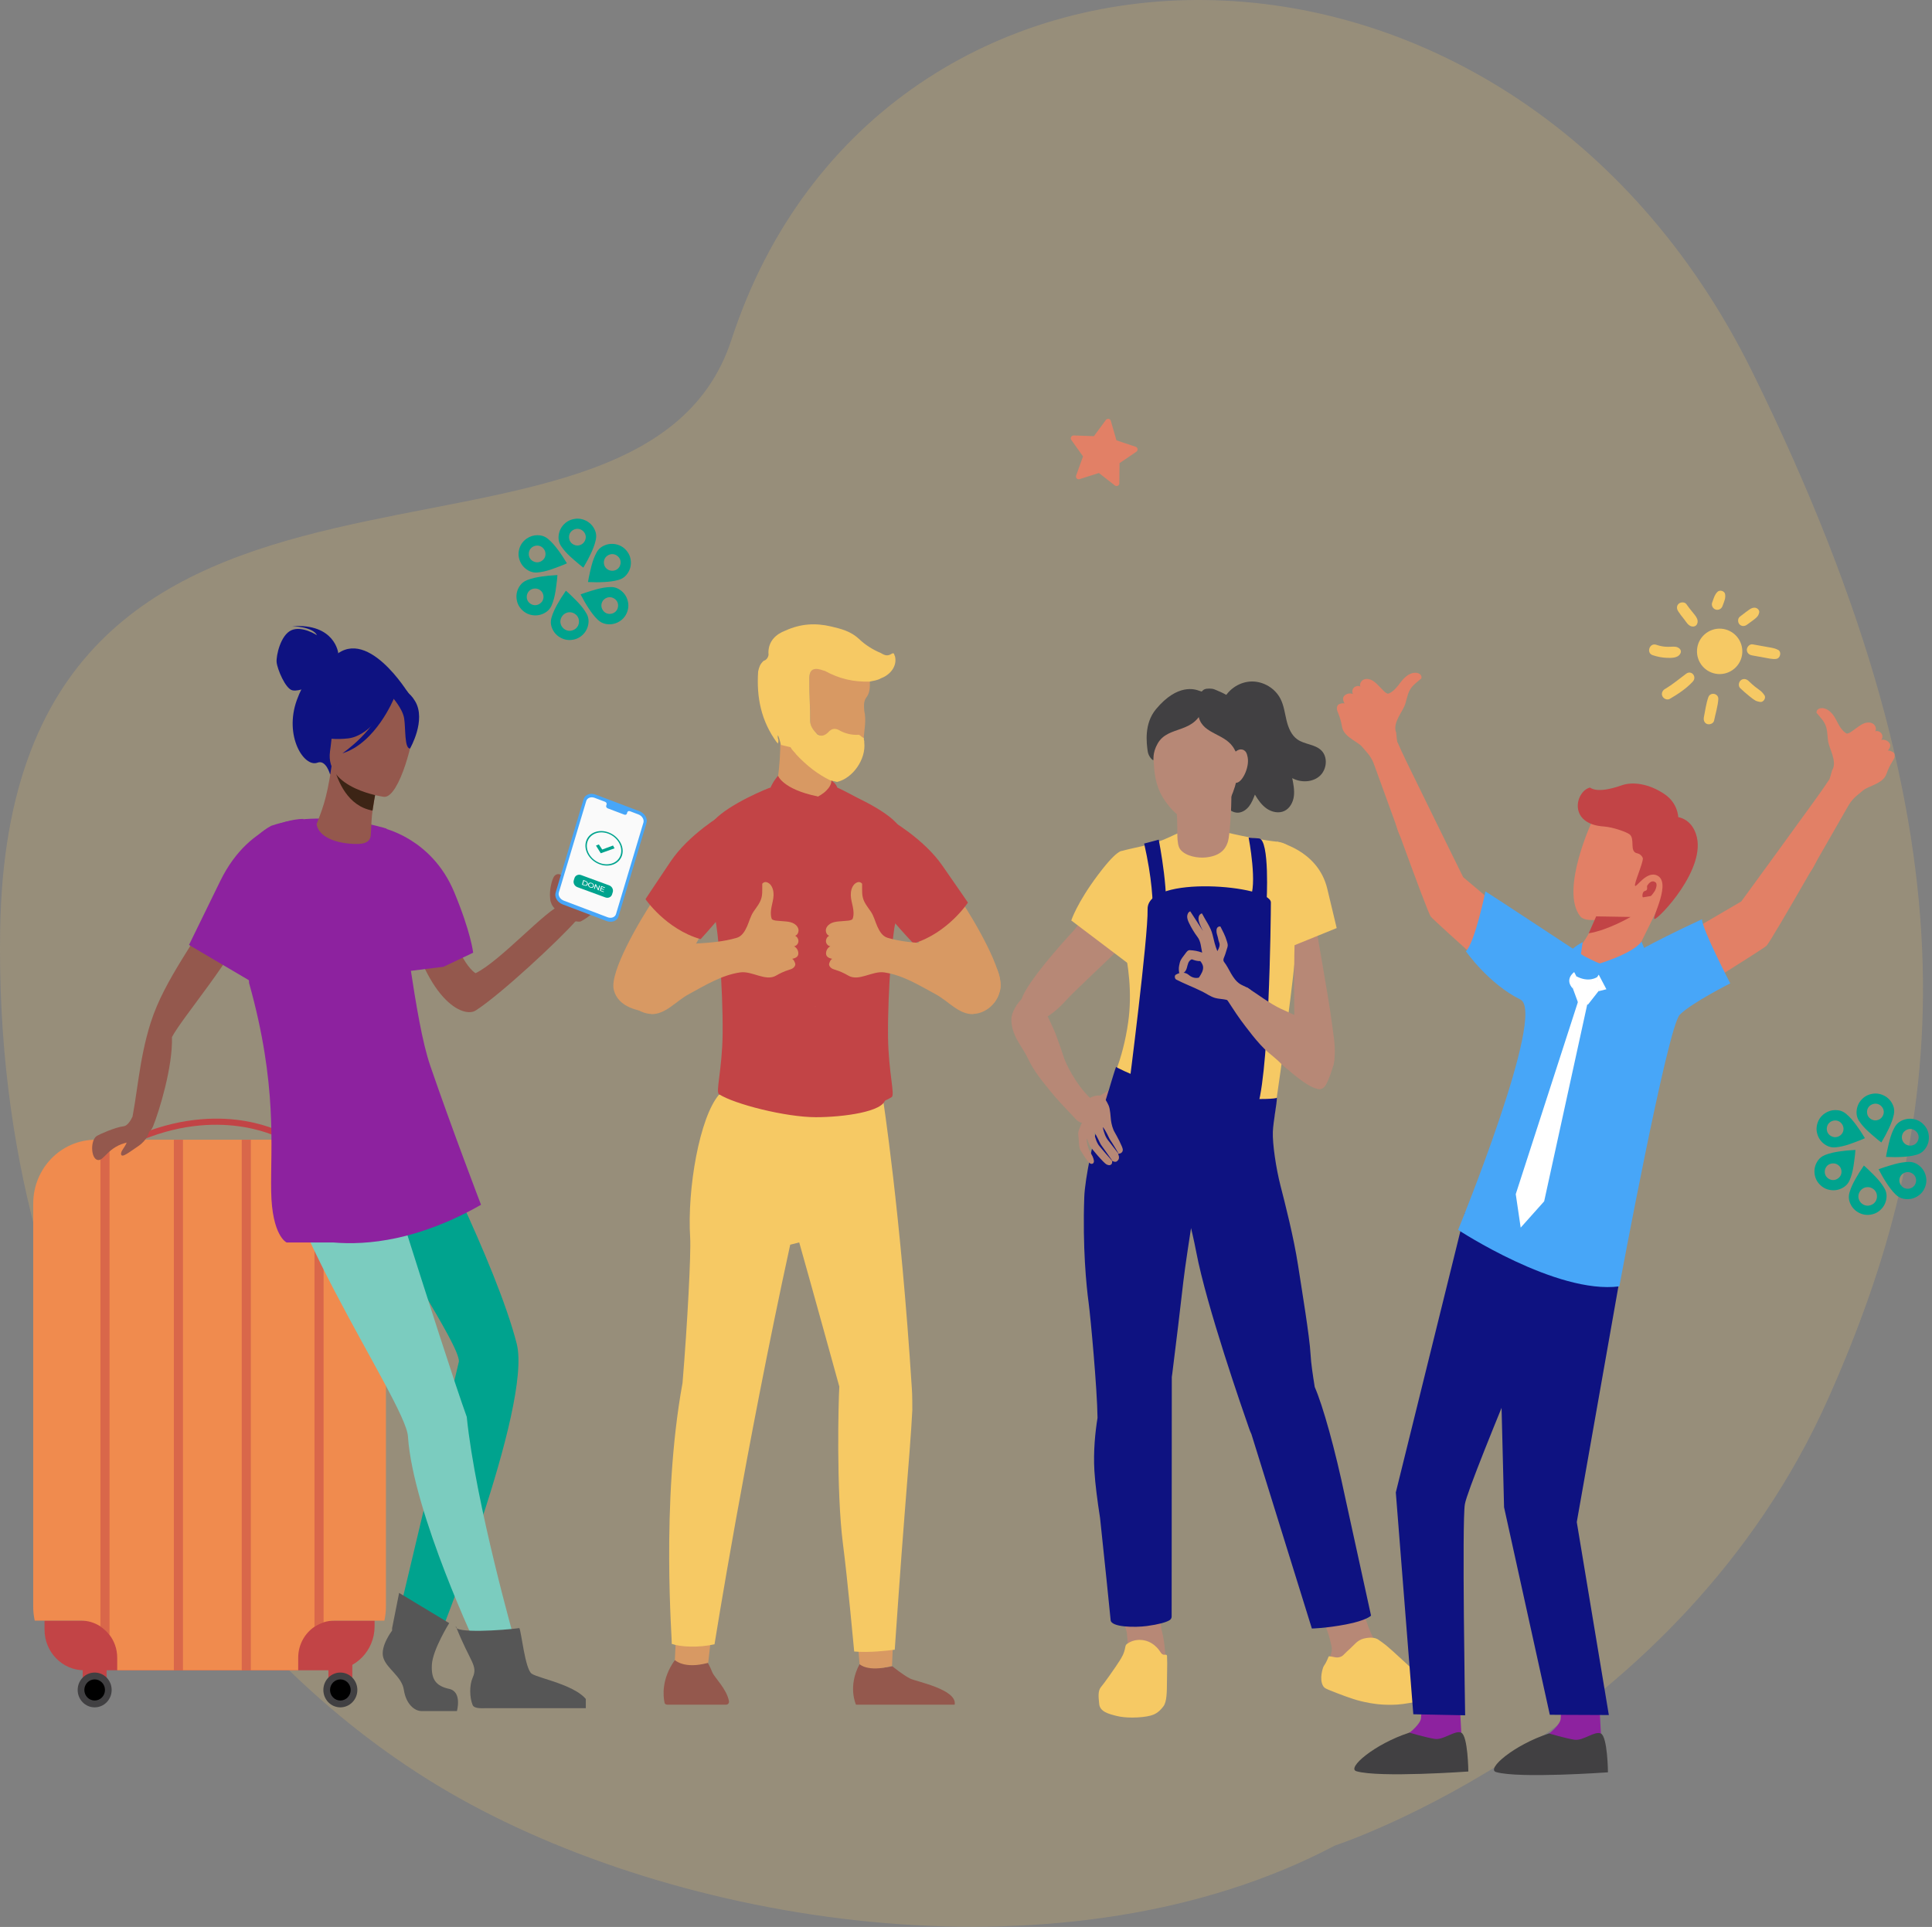 <svg width="413" height="412" viewBox="0 0 413 412" fill="none" xmlns="http://www.w3.org/2000/svg">
<rect x="0" y="0" width="413" height="412" fill="#808080" stroke="none"/>
<path opacity="0.2" d="M374.659 79.658C424.744 181.37 416.075 242.189 390.895 298.845C359.038 370.524 285.367 394.593 285.367 394.593C228.792 424.439 147.981 412.337 98.203 384.462C48.426 356.586 -1.583 293.189 0.038 198.588C2.13 76.532 136.227 134.276 156.362 72.631C187.963 -24.117 322.324 -26.621 374.659 79.658Z" fill="#F6C964"/>
<path d="M390.976 166.75C389.67 168.775 386.843 172.633 386.843 172.633C386.82 172.664 373.011 191.721 372.234 192.732L351.342 204.952L354.141 217.078C354.141 217.078 376.529 203.166 377.594 202.24C378.64 201.312 394.427 173.351 395.901 170.936C395.901 170.936 397.664 169.511 399.243 168.188L390.976 166.75Z" fill="#E28066"/>
<path d="M298.763 158.731C299.702 160.95 301.827 165.235 301.827 165.235C301.884 165.35 312.185 186.413 312.776 187.54L331.266 203.158L326.43 214.625C326.338 214.544 306.752 197.078 305.865 195.988C304.992 194.886 294.231 164.643 293.193 162.011C293.193 162.011 291.701 160.305 290.372 158.731H298.763Z" fill="#E28066"/>
<path d="M236.905 186.701C236.905 189.975 237.081 185.874 238.1 185.448C238.689 185.201 236.905 184.276 239.471 182.026C243.169 181.019 245.607 180.812 248.74 179.531C252 178.198 254.934 176.028 259.833 177.372C264.732 178.715 270.58 179.718 272.933 179.958C275.285 180.197 277.014 181.711 277.506 184.276C279.466 194.503 272.831 233.757 272.477 238.265C272.124 242.773 256.463 244.055 246.466 241.669C236.476 239.284 235.369 238.027 236.365 234.817C237.353 231.635 240.007 226.861 241.177 218.512C242.913 206.122 237.972 194.422 236.905 190.179C236.361 188.015 237.068 187.788 236.905 186.701Z" fill="#F6C964"/>
<path d="M239.22 231.788L234.095 234.9L235.591 237.621L239.22 231.788Z" fill="#B78876"/>
<path d="M278.082 188.486C278.082 188.486 279.839 188.967 280.633 194.078C281.251 198.066 284.163 214.22 284.638 218.186C285.058 221.701 285.907 224.916 284.788 228.563C283.533 232.653 282.568 233.225 281.361 232.695C279.247 231.767 277.395 228.168 276.925 223.349C276.454 218.529 276.375 189.095 278.082 188.486Z" fill="#B78876"/>
<path d="M249.886 191.08C249.886 191.08 240.661 183.227 237 186.882C234.144 189.733 232.068 196.243 229.341 199.163C226.926 201.75 219.686 209.874 218.433 213.477C217.029 217.518 217.469 218.549 218.755 218.835C221.009 219.336 224.63 217.527 227.857 213.918C231.085 210.308 250.903 192.58 249.886 191.08Z" fill="#B78876"/>
<path d="M291.558 344.855H282.166C282.938 346.716 283.704 348.432 284.128 349.878C284.324 350.553 284.472 351.302 284.646 352.055C284.737 352.454 284.73 352.867 284.622 353.262C284.419 354.011 284.213 354.756 284.068 355.305C283.659 356.857 283.465 358.826 284.313 359.633C284.936 360.226 296.336 355.764 296.291 355.298C296.291 355.297 296.291 355.294 296.291 355.293C296.125 353.732 293.308 351.399 291.558 344.855Z" fill="#B78876"/>
<path d="M248.266 348.341C248.235 347.734 248.035 346.941 247.779 344.855H239.861C240.285 346.743 240.588 348.06 240.875 349.001C240.992 350.051 241.068 351.062 241.015 351.733C240.871 353.56 240.322 354.444 239.669 355.481C238.933 356.645 236.542 360.046 235.917 360.766C235.292 361.487 235.437 362.737 235.581 364.13C235.725 365.523 237.168 365.957 239.092 366.437C241.016 366.916 244.237 366.805 245.922 366.341C246.78 366.104 247.558 365.668 248.424 364.514C249.29 363.36 249.049 360.429 249.145 357.258C249.241 354.086 248.952 350.915 248.376 348.752C248.34 348.623 248.304 348.486 248.266 348.341Z" fill="#B78876"/>
<path d="M242.051 367.23C240.791 367.23 239.629 367.112 238.777 366.9C236.992 366.454 235.146 365.993 234.975 364.334L234.966 364.244C234.812 362.762 234.68 361.481 235.371 360.684C236.006 359.952 238.47 356.458 239.267 355.193C239.824 354.312 240.311 353.541 240.541 352.203C240.565 352.07 240.613 351.696 240.883 351.499C241.616 350.964 242.438 350.671 243.329 350.627C243.417 350.624 243.506 350.621 243.594 350.621C246.354 350.621 247.784 352.772 248.043 353.203C248.288 353.611 248.56 353.81 248.875 353.809C249.055 353.809 249.456 353.665 249.474 354.092C249.518 355.106 249.525 356.135 249.494 357.153C249.47 357.915 249.466 358.66 249.461 359.38C249.447 361.78 249.435 363.854 248.704 364.828C247.682 366.189 246.762 366.588 245.996 366.801C245.017 367.068 243.543 367.23 242.051 367.23Z" fill="#F6C964"/>
<path d="M295.738 364.464C296 364.478 296.265 364.487 296.528 364.491C297.942 364.517 299.122 364.504 301.437 364.097C303.568 363.72 303.568 363.72 305.054 363.31C305.133 363.288 305.211 363.271 305.286 363.256C305.548 363.199 305.818 363.141 306.037 362.909C306.946 361.947 305.773 359.728 305.575 359.446C305.312 359.073 304.953 358.753 304.938 358.74C304.275 358.151 303.602 357.917 303.348 357.83L303.312 357.817C302.721 357.61 302.355 357.273 300.813 355.85C300.52 355.579 300.183 355.27 299.796 354.914C298.021 353.287 297.13 352.471 296.542 351.989C295.544 351.174 294.999 350.811 294.56 350.52C294.192 350.275 293.22 349.917 291.513 350.344C290.13 350.689 289.448 351.754 288.619 352.48C288.078 352.954 287.731 353.301 287.477 353.555C287.053 353.98 286.893 354.139 286.475 354.274C286.215 354.358 285.978 354.392 285.728 354.379C285.509 354.367 285.301 354.323 285.057 354.271C284.804 354.218 284.516 354.158 284.165 354.125C284.165 354.125 284.123 354.116 284.068 354.151C284.018 354.183 283.998 354.231 283.998 354.231C283.879 354.552 283.728 354.874 283.583 355.185C283.403 355.566 283.289 355.741 283.179 355.909C283.088 356.048 282.994 356.191 282.872 356.438C282.86 356.46 281.931 358.948 282.837 360.472C283.127 360.961 283.57 361.132 284.754 361.591C284.915 361.653 285.09 361.72 285.28 361.795C285.767 361.987 288.832 363.223 290.869 363.71C291.872 363.949 293.553 364.35 295.738 364.464Z" fill="#F6C964"/>
<path d="M266.919 179.078C266.919 179.078 268.928 189.484 267.101 192.223C265.274 194.962 270.755 192.953 270.755 192.953C270.755 192.953 271.487 179.443 269.111 179.261C266.174 179.034 266.919 179.078 266.919 179.078Z" fill="#0E1281"/>
<path d="M287.572 320.238C285.381 309.78 282.789 300.536 281.048 296.554C280.642 294.039 280.248 291.408 280.158 289.597C279.967 285.796 278.193 275.169 277.477 270.499C276.565 264.55 274.675 257.199 273.725 253.494C272.775 249.789 272 244.562 272.095 241.997C272.178 239.763 273.008 235.727 272.953 234.723C272.602 234.921 269.993 235.132 264.088 234.834C254.673 234.359 253.59 234.207 247.029 231.736C240.467 229.265 238.576 228.128 238.576 228.128C238.386 228.412 235.641 237.721 234.785 240.287C233.929 242.852 231.933 251.733 231.783 255.963C231.402 266.673 232.231 274.966 232.707 278.48C233.119 281.523 234.548 296.951 234.616 303.14C234.121 306.22 233.696 310.323 233.95 314.526C234.117 317.282 234.579 320.847 235.16 324.579C235.905 331.648 237.337 345.257 237.419 346.393C237.53 347.932 242.611 348.005 245.19 347.653C247.663 347.316 249.279 346.869 250.028 346.403C250.327 346.217 250.494 345.877 250.461 345.525L250.493 294.423C250.537 294.122 250.575 293.84 250.609 293.586C251.084 289.976 252.674 276.674 252.959 274.015C253.244 271.355 254.605 262.57 254.605 262.57C254.605 262.57 255.216 265.047 255.717 267.687C257.93 279.335 265.703 301.662 267.034 305.463C267.177 305.873 267.34 306.268 267.518 306.647L280.435 348.19C280.435 348.19 283.375 348.152 287.778 347.305C292.18 346.456 293.085 345.433 293.085 345.433L287.572 320.238Z" fill="#0E1281"/>
<path d="M272.932 179.959C272.932 179.959 281.721 181.634 283.732 190.032C285.742 198.429 285.741 198.43 285.741 198.43L274.961 202.811L272.932 179.959Z" fill="#F6C964"/>
<path d="M239.933 182.093C239.933 182.093 239.284 180.984 234.731 187.038C230.179 193.092 229.005 196.805 229.005 196.805L241.467 206.236L254.243 191.966L239.933 182.093Z" fill="#F6C964"/>
<path d="M281.991 232.832C282.084 232.835 282.173 232.834 282.258 232.825C282.946 232.761 283.402 232.033 283.662 231.434C284.281 230.011 284.518 227.604 283.885 226.286C282.769 223.963 280.847 222.772 278.622 221.391C278.235 221.151 277.836 220.903 277.427 220.642C276.79 220.234 276.082 219.756 275.324 219.222C275.099 219.063 274.89 219.225 275.028 219.45C275.472 220.171 275.769 220.837 275.913 221.43C276.35 223.242 275.97 224.36 274.712 224.948C274.257 225.161 273.739 225.257 273.174 225.235C272.828 225.221 272.473 225.162 272.12 225.06C271.905 224.998 271.807 225.202 271.964 225.386C272.951 226.545 273.827 227.449 274.57 228.077C274.682 228.171 274.795 228.268 274.913 228.367C277.1 230.22 280.095 232.755 281.991 232.832Z" fill="#B78876"/>
<path d="M220.732 212.864C220.65 212.821 220.569 212.783 220.489 212.754C219.841 212.515 219.115 212.974 218.621 213.402C217.448 214.418 216.193 216.486 216.195 217.948C216.197 220.525 217.416 222.43 218.825 224.637C219.071 225.021 219.323 225.417 219.579 225.829C219.977 226.472 220.409 227.21 220.862 228.019C220.996 228.258 221.254 228.204 221.227 227.941C221.138 227.099 221.159 226.37 221.285 225.773C221.674 223.95 222.5 223.106 223.888 223.119C224.391 223.124 224.899 223.261 225.399 223.526C225.706 223.688 226 223.894 226.274 224.139C226.441 224.288 226.618 224.146 226.556 223.912C226.167 222.441 225.768 221.246 225.369 220.359C225.309 220.226 225.248 220.09 225.185 219.95C224.013 217.333 222.409 213.752 220.732 212.864Z" fill="#B78876"/>
<path d="M261.587 149.504C262.689 147.252 265.128 145.721 267.629 145.707C270.14 145.695 272.595 147.186 273.729 149.421C274.452 150.849 274.649 152.473 275.019 154.025C275.398 155.579 276.037 157.181 277.341 158.099C278.874 159.173 281.06 159.114 282.413 160.404C283.923 161.832 283.653 164.564 282.084 165.939C280.525 167.306 278.065 167.361 276.238 166.372C276.493 167.646 276.754 168.957 276.587 170.246C276.419 171.536 275.729 172.838 274.547 173.397C273.356 173.955 271.882 173.639 270.796 172.892C269.71 172.144 268.933 171.03 268.259 169.891C267.919 170.767 267.579 171.652 267.008 172.391C266.437 173.131 265.591 173.719 264.652 173.758C263.503 173.799 262.451 173.001 261.9 171.985C261.358 170.971 261.237 169.795 261.224 168.641C261.195 165.801 261.752 162.965 262.737 160.306C263.364 158.603 264.186 156.877 264.058 155.059C263.929 153.242 262.368 151.378 260.58 151.712" fill="#414042"/>
<path d="M263.21 165.378C263.21 165.378 263.312 170.393 263.134 173.642C262.955 176.891 262.771 179.124 262.436 180.123C261.896 181.732 260.674 183.041 257.688 183.334C256.131 183.486 253.529 183.124 252.334 181.649C251.336 180.418 251.842 177.338 251.548 173.758C251.254 170.179 251.124 166.39 251.264 164.899C251.404 163.41 259.573 163.271 263.21 165.378Z" fill="#B78876"/>
<path d="M257.124 149.289C259.823 149.531 262.85 151.981 263.532 154.601C264.107 156.81 264.531 159.308 264.67 160.663C265.054 164.37 264.461 167.43 263.123 170.501C261.809 173.518 259.241 175.282 258.202 175.842C257.421 176.263 255.92 176.554 254.816 175.995C253.174 175.164 251.693 174.505 250.112 172.612C248.554 170.749 247.281 168.739 246.826 165.258C246.63 163.762 246.643 162.104 246.418 160.806C245.7 156.686 247.344 154.203 248.678 152.104C249.532 150.762 252.546 148.878 257.124 149.289Z" fill="#B78876"/>
<path d="M257.51 147.371C257.51 147.371 257.395 147.419 257.283 147.489C256.579 147.93 256.017 149.379 255.994 151.124C255.982 151.984 256.066 152.607 256.273 153.393C257.256 157.118 262.13 156.77 263.915 160.27C265.422 163.224 266.17 161.478 266.403 160.204C267.409 154.707 267.494 150.47 259.585 147.384C259.087 147.188 258.032 147.157 257.51 147.371Z" fill="#414042"/>
<path d="M256.309 147.677C255.506 147.389 251.756 146.047 247.107 151.636C244.507 154.76 245.122 158.96 245.329 160.553C245.491 161.797 246.371 162.529 246.518 162.528C246.681 162.528 246.277 161.065 247.471 158.973C249.797 154.9 255.544 157.187 257.408 150.92C257.63 150.174 257.464 149.325 257.395 148.368C257.362 147.914 256.743 147.834 256.309 147.677Z" fill="#414042"/>
<path d="M266.63 161.552C266.575 161.366 266.405 160.237 265.224 160.23C264.043 160.224 262.104 162.574 262.406 164.185C262.709 165.794 263.141 167.605 264.411 167.353C265.681 167.101 267.28 163.74 266.63 161.552Z" fill="#B78876"/>
<path d="M229.646 238.93C229.432 238.664 226.634 235.817 225.515 234.472C224.394 233.128 221.446 229.699 220.185 227.202C218.924 224.707 216.876 220.82 217.456 219.112C217.939 217.687 222.22 217.872 223.724 219.093C225.909 220.866 226.434 223.274 227.49 226.293C228.169 228.237 231.026 233.572 234.394 235.875C237.762 238.177 232.29 235.234 233.046 236.885C233.824 238.584 231.934 241.783 229.646 238.93Z" fill="#B78876"/>
<path d="M238.748 248.298C238.488 248.51 238.079 248.381 237.831 248.241C237.582 248.102 237.902 248.56 237.585 248.921C237.401 249.13 237.132 249.234 236.567 248.983C236.004 248.732 233.173 245.436 232.918 244.893C232.663 244.35 232.165 242.658 232.321 243.949C232.477 245.239 232.848 246.02 233.284 246.729C233.721 247.438 233.884 248.127 233.843 248.399C233.803 248.672 233.545 248.998 233.049 248.765C232.553 248.532 231.425 246.66 230.989 245.951C230.552 245.242 230.659 243.62 230.51 242.777C230.362 241.935 230.755 241.324 231.4 239.751C232.046 238.18 232.295 235.672 232.295 235.672C232.557 234.354 235.163 233.889 235.735 234.454C236.307 235.02 236.555 235.43 236.961 236.293C237.367 237.155 237.388 238.803 237.493 239.558C237.598 240.314 237.844 241.35 238.283 242.088C238.722 242.828 239.984 245.207 240.014 245.753C240.045 246.3 239.707 246.498 239.531 246.588C239.366 246.673 238.991 246.641 239.022 246.767C239.052 246.893 239.21 247.066 239.203 247.48C239.196 247.895 239.007 248.087 238.748 248.298ZM238.247 245.174L237.82 244.487C237.675 244.259 237.53 244.033 237.383 243.806L237.272 243.635L237.216 243.549L237.169 243.47C237.109 243.364 237.053 243.244 236.998 243.126C236.889 242.886 236.775 242.645 236.649 242.409C236.524 242.173 236.394 241.938 236.256 241.705C236.118 241.473 235.973 241.243 235.806 241.022L235.761 241.042C235.8 241.322 235.867 241.591 235.943 241.855C236.02 242.119 236.109 242.378 236.211 242.631C236.312 242.885 236.432 243.132 236.575 243.369C236.648 243.487 236.722 243.604 236.81 243.722L236.877 243.809L236.94 243.885L237.064 244.042L238.044 245.318C238.373 245.743 238.702 246.168 239.037 246.59L239.077 246.56C238.807 246.094 238.527 245.633 238.247 245.174ZM236.693 246.633L236.166 245.896L235.637 245.162C235.55 245.039 235.463 244.916 235.381 244.792C235.337 244.729 235.304 244.67 235.269 244.611C235.235 244.55 235.204 244.484 235.17 244.421C235.043 244.159 234.919 243.887 234.785 243.62C234.651 243.353 234.513 243.084 234.371 242.818C234.227 242.551 234.078 242.285 233.909 242.027L233.864 242.046C233.904 242.36 233.974 242.661 234.055 242.96C234.137 243.258 234.232 243.551 234.344 243.838C234.456 244.126 234.588 244.405 234.753 244.673C234.798 244.74 234.839 244.806 234.887 244.873C234.936 244.939 234.987 245.007 235.036 245.062L235.328 245.41L235.91 246.104L236.5 246.79C236.897 247.244 237.293 247.699 237.698 248.146L237.736 248.115C237.393 247.616 237.042 247.125 236.693 246.633Z" fill="#B78876"/>
<path d="M241.3 232.569C241.3 232.569 245.461 200.222 245.32 194.413C245.138 186.928 271.672 189.302 271.672 192.953C271.672 196.078 271.307 232.205 268.383 237.681C265.458 243.158 241.3 232.569 241.3 232.569Z" fill="#0E1281"/>
<path d="M244.588 180.356L247.702 179.532C247.702 179.532 250.291 192.588 248.83 197.152C247.368 201.716 245.723 200.62 245.723 200.62C245.723 200.62 247.916 195.144 244.588 180.356Z" fill="#0E1281"/>
<path d="M261.862 213.065C262.07 213.334 264.193 216.715 265.242 218.115C266.291 219.516 268.945 223.178 271.082 224.982C273.218 226.786 276.526 229.677 278.322 229.508C279.819 229.368 280.63 225.161 279.79 223.415C278.571 220.879 276.35 219.811 273.657 218.086C271.922 216.975 269.993 215.558 268.102 214.115C265.187 211.89 264.684 211.562 263.252 210.444C261.779 209.294 259.616 210.178 261.862 213.065Z" fill="#B78876"/>
<path d="M372.444 139.61C372.621 136.926 370.624 134.618 367.94 134.419C365.278 134.241 362.948 136.26 362.771 138.922C362.593 141.607 364.59 143.914 367.274 144.114C369.937 144.291 372.266 142.272 372.444 139.61Z" fill="#F6C964"/>
<path d="M364.236 153.343C364.524 151.923 364.702 150.437 365.19 149.061C365.611 147.885 367.408 148.24 367.32 149.505C367.209 151.036 366.721 152.589 366.41 154.097C366.277 154.696 365.478 154.985 364.946 154.807C364.302 154.585 364.125 153.942 364.236 153.343Z" fill="#F6C964"/>
<path d="M355.938 147.309C357.535 146.355 358.933 145.179 360.419 144.07C361.573 143.182 362.815 144.691 361.861 145.734C360.486 147.22 358.711 148.396 356.959 149.416C356.404 149.749 355.65 149.416 355.383 148.884C355.073 148.285 355.383 147.619 355.916 147.309H355.938Z" fill="#F6C964"/>
<path d="M358.978 138.634C359.333 138.923 359.421 139.344 359.2 139.743C358.667 140.742 357.269 140.675 356.293 140.653C355.273 140.609 354.252 140.409 353.276 140.076C351.856 139.588 352.633 137.37 354.053 137.858C356.848 138.812 357.913 137.769 358.978 138.634Z" fill="#F6C964"/>
<path d="M360.507 129.183C361.927 131.247 363.059 131.957 362.881 133.088C362.77 133.754 362.26 134.064 361.617 133.931C360.862 133.754 360.441 132.955 359.997 132.378C359.553 131.846 359.132 131.291 358.755 130.714C358.4 130.182 358.355 129.516 358.866 129.073C359.309 128.695 360.152 128.673 360.507 129.183Z" fill="#F6C964"/>
<path d="M366.01 128.828C366.454 127.586 366.565 127.12 367.142 126.543C367.652 126.033 368.717 126.366 368.784 127.098C368.872 127.963 368.695 128.296 368.207 129.605C367.985 130.204 367.319 130.537 366.72 130.315C366.121 130.115 365.789 129.405 366.01 128.806V128.828Z" fill="#F6C964"/>
<path d="M371.934 131.846C373.975 130.293 374.374 129.871 375.173 129.938C375.639 129.982 376.171 130.448 376.06 130.958C375.861 131.935 375.306 132.201 373.443 133.576C372.932 133.953 372.245 133.953 371.823 133.465C371.446 133.022 371.446 132.223 371.934 131.846Z" fill="#F6C964"/>
<path d="M380.096 138.945C380.895 139.366 380.585 140.764 379.697 140.875C378.876 140.986 378.544 140.853 374.506 140.121C373.885 140.01 373.374 139.544 373.419 138.856C373.463 138.279 374.04 137.658 374.661 137.769C378.854 138.523 379.276 138.523 380.074 138.945H380.096Z" fill="#F6C964"/>
<path d="M373.775 145.578C375.993 147.73 376.304 147.353 377.191 148.662C377.59 149.261 376.925 150.215 376.237 150.082C375.35 149.927 375.106 149.771 373.952 148.84C373.286 148.307 372.621 147.73 372 147.131C371.534 146.688 371.667 145.845 372.111 145.467C372.621 145.024 373.309 145.135 373.775 145.578Z" fill="#F6C964"/>
<path d="M239.278 103.374L239.323 99.025L242.917 96.585C243.316 96.319 243.249 95.675 242.761 95.52L238.657 94.144L237.459 89.974C237.326 89.508 236.705 89.397 236.416 89.774L233.843 93.257L229.517 93.102C229.029 93.102 228.718 93.634 229.006 94.056L231.513 97.583L230.049 101.665C229.872 102.131 230.315 102.597 230.781 102.442L234.908 101.133L238.324 103.795C238.724 104.106 239.278 103.817 239.278 103.329V103.374Z" fill="#E28066"/>
<path d="M131.203 211.613C130.294 207.812 136.607 197.017 139.878 192.094C143.251 193.85 150.019 197.691 150.102 199.013C150.184 200.335 142.563 211.096 139.878 216.466C136.607 216.329 132.112 215.413 131.203 211.613Z" fill="#D89963"/>
<path d="M213.824 211.613C214.732 207.812 208.419 197.017 205.149 192.094C201.775 193.85 195.007 197.691 194.925 199.013C194.842 200.335 204.321 210.89 207.007 216.26C210.277 216.122 212.915 215.413 213.824 211.613Z" fill="#D89963"/>
<path d="M155.06 235.633C155.349 238.33 164.114 239.486 169.894 239.486C176.347 239.486 187.328 236.693 190.603 234.574C191.374 234.092 189.929 229.372 189.832 221.666C189.736 211.36 190.892 198.934 191.374 197.489C193.589 191.036 195.612 185.449 194.745 180.247C193.782 178.514 192.626 177.069 191.566 175.913C188.291 172.445 180.007 169.074 179.526 168.978C179.526 168.978 174.421 169.074 171.049 168.881C168.063 168.785 167.485 168.689 165.366 168.978C161.899 170.615 156.216 173.601 153.904 177.165C151.881 180.247 151.881 184.775 153.615 195.852C154.193 199.608 155.252 214.538 155.445 225.519C155.638 231.491 154.963 234.477 155.06 235.633Z" fill="#C24446"/>
<path d="M190.048 175.114C190.048 175.114 197.414 179.248 201.436 185.061C205.601 191.036 206.911 192.982 206.911 192.982C206.911 192.982 202.648 199.485 195.27 201.728C195.27 201.728 186.486 192.588 184.533 187.824C182.555 182.966 183.532 173.444 190.048 175.114Z" fill="#C24446"/>
<path d="M204.08 364.471H190.884H189.054H182.985C182.985 364.471 181.155 360.619 183.756 355.802C183.756 355.802 185.49 357.247 190.788 356.284C190.788 356.284 193.003 358.114 194.544 358.885C195.893 359.559 204.658 361.197 204.08 364.471Z" fill="#94584D"/>
<path d="M144.264 354.936C144.264 354.936 147.154 356.477 151.296 355.514C151.296 355.514 151.681 356.091 152.259 357.536C152.741 358.692 155.342 361.1 155.823 363.701C155.919 364.086 155.63 364.472 155.245 364.472H142.627C142.338 364.472 142.049 364.279 142.049 363.99C141.76 362.641 141.375 358.981 144.264 354.936Z" fill="#94584D"/>
<path d="M190.691 356.188L190.98 348.771L183.178 348.963L183.756 355.802C183.66 355.706 185.297 357.633 190.691 356.188Z" fill="#D89963"/>
<path d="M151.39 355.513L152.16 348.771H144.551L144.262 354.935C144.262 354.935 146.284 356.958 151.39 355.513Z" fill="#D89963"/>
<path d="M145.901 295.697C146.96 282.982 147.731 267.956 147.538 264.681C146.864 254.182 149.561 238.866 153.703 234.05C153.703 234.05 173.256 234.917 182.118 235.399C188.379 235.784 188.572 234.05 188.572 233.665C188.764 235.11 192.521 259.094 194.929 296.949C195.025 298.009 195.025 300.802 195.025 301.476C194.833 305.618 194.158 314.094 193.388 323.63C192.617 333.166 191.269 352.72 191.269 352.72C189.824 352.913 185.778 353.394 182.6 353.105C182.6 353.105 181.155 337.405 180.192 330.084C178.747 318.718 179.228 299.453 179.421 296.467C179.421 296.467 173.256 274.12 170.848 265.644L168.922 266.126C159.386 309.856 152.74 351.564 152.74 351.564C149.272 352.335 145.419 352.142 143.589 351.468C143.782 351.468 141.181 321.511 145.901 295.697Z" fill="#F6C964"/>
<path d="M189.247 235.014C188.958 237.711 180.192 238.866 174.413 238.866C167.959 238.866 156.979 236.073 153.704 233.954C152.933 233.472 154.378 228.753 154.474 221.047C154.571 210.74 153.415 198.314 152.933 196.87C150.718 190.416 148.695 184.829 149.562 179.628C150.525 177.894 151.681 176.449 152.74 175.293C156.015 171.826 164.299 168.454 164.781 168.358C164.781 168.358 169.886 168.454 173.257 168.262C176.243 168.165 176.821 168.069 178.94 168.358C182.408 169.996 188.091 172.982 190.403 176.546C192.425 179.628 192.425 184.155 190.692 195.232C190.114 198.989 189.054 213.919 188.862 224.9C188.669 230.872 189.343 233.858 189.247 235.014Z" fill="#C24446"/>
<path d="M166.609 169.899C167.091 168.647 166.031 168.165 166.224 166.624C167.091 161.23 166.802 154.199 166.802 154.199L173.448 159.785L176.627 162.386C177.012 163.927 177.494 165.95 177.975 167.588C178.457 169.225 177.879 170.477 177.879 170.477L166.609 169.899Z" fill="#D89963"/>
<path d="M174.508 215.267C174.315 215.171 174.219 215.171 174.026 215.074C174.123 215.074 174.219 215.171 174.219 215.171C174.412 215.171 174.411 215.267 174.508 215.267Z" fill="#E28066"/>
<path d="M164.78 168.357C164.78 168.357 164.491 168.743 165.166 167.491C165.455 166.913 166.321 165.853 166.321 165.853C166.321 165.853 167.285 168.743 174.798 170.284L173.546 174.811C173.642 174.907 167.67 173.077 164.78 168.357Z" fill="#C24446"/>
<path d="M177.688 166.72C177.688 166.72 177.977 167.683 176.725 168.936C176.051 169.706 174.895 170.284 174.895 170.284L177.11 174.137C177.11 174.137 178.94 172.307 178.94 168.261C178.94 168.261 178.844 167.972 178.459 167.491C178.266 167.394 177.688 166.72 177.688 166.72Z" fill="#C24446"/>
<path d="M154.546 174.099C154.546 174.099 147.251 178.357 143.326 184.237C139.262 190.281 137.985 192.248 137.985 192.248C137.985 192.248 142.357 198.678 149.771 200.798C149.771 200.798 158.401 191.512 160.274 186.715C162.17 181.824 161.033 172.321 154.546 174.099Z" fill="#C24446"/>
<path d="M185.951 145.659C182.511 145.476 179.513 144.765 176.358 143.384L176.058 143.313C173.73 142.444 172.918 143.201 173.019 145.442C172.979 148.283 173.239 151.194 173.199 154.035C173.214 155.305 173.672 156.047 174.729 156.931C175.557 157.444 176.157 157.586 176.969 156.829C177.853 155.772 178.753 155.985 179.581 156.498C180.709 157.082 181.909 157.367 183.179 157.351C183.85 157.194 184.078 157.564 184.607 158.006C184.734 156.137 185.231 154.038 184.758 152.026C184.672 151.055 184.585 150.085 185.098 149.256C185.982 148.199 185.967 146.929 185.951 145.659Z" fill="#D89963"/>
<path d="M177.449 166.828C178.048 166.971 178.348 167.042 178.948 167.184C182.301 166.396 185.167 162.325 184.749 158.743C184.82 158.443 184.592 158.072 184.663 157.772C184.063 157.63 183.906 156.96 183.235 157.117C181.964 157.133 180.765 156.848 179.637 156.264C178.809 155.751 177.909 155.538 177.025 156.595C176.212 157.352 175.542 157.51 174.713 156.996C173.956 156.184 173.199 155.371 173.184 154.1C173.224 151.26 172.964 148.348 173.004 145.508C172.902 143.267 173.715 142.51 176.043 143.378L176.342 143.449C179.427 145.131 182.425 145.842 185.936 145.724C186.607 145.567 187.578 145.48 188.319 145.023C190.403 144.25 191.8 142.365 191.327 140.353C191.098 139.982 191.24 139.382 190.499 139.84C189.757 140.297 189.157 140.155 188.329 139.642C186.601 138.915 184.944 137.889 183.659 136.634C181.844 134.937 179.746 134.44 177.647 133.942C174.349 133.16 171.138 133.349 167.942 134.807C165.859 135.58 164.233 137.095 164.264 139.635C164.421 140.306 163.908 141.134 163.237 141.292C162.425 142.049 162.282 142.649 162.069 143.548C161.689 149.158 162.721 154.153 166.065 158.746C166.065 158.746 166.365 158.817 166.294 159.117C166.365 158.817 166.507 158.217 166.279 157.846C166.105 155.905 166.956 159.274 166.956 159.274L168.051 159.533L168.677 159.682L168.992 159.757L169.221 160.127C169.45 160.498 169.978 160.94 170.207 161.311C172.479 163.75 174.893 165.589 177.449 166.828Z" fill="#F6C964"/>
<path d="M139.195 216.79C136.923 216.707 134.816 215.158 133.907 213.072C132.999 210.986 133.288 208.486 134.465 206.545C135.642 204.603 137.687 203.261 139.897 202.744C145.681 201.381 151.815 202.187 157.495 200.514C158.61 200.183 159.23 199.109 159.705 198.056C160.18 196.982 160.449 195.825 161.11 194.875C161.771 193.904 162.535 193.016 162.803 191.859C162.948 191.26 162.948 190.641 162.948 190.042C162.948 189.67 162.948 189.319 162.948 188.947C163.154 188.699 163.464 188.534 163.774 188.596C164.105 188.658 164.394 188.844 164.621 189.071C165.199 189.691 165.385 190.579 165.365 191.426C165.323 192.273 165.096 193.078 164.931 193.904C164.766 194.73 164.683 195.598 164.951 196.403C165.034 196.631 165.199 196.651 165.406 196.734C165.633 196.817 165.881 196.837 166.108 196.858C166.604 196.899 167.1 196.94 167.595 196.982C168.194 197.023 168.835 197.085 169.392 197.312C169.95 197.539 170.466 197.973 170.652 198.572C170.817 199.151 170.549 199.894 169.971 200.08C170.425 200.266 170.714 200.824 170.673 201.319C170.631 201.815 170.218 202.249 169.743 202.331C170.342 202.621 170.714 203.323 170.652 203.984C170.57 204.645 169.971 204.872 169.31 205.016C169.64 205.058 170.032 205.905 170.012 206.235C169.971 206.566 169.743 206.834 169.475 207.02C169.206 207.206 168.876 207.288 168.566 207.392C167.637 207.681 166.748 208.094 165.902 208.59C163.65 209.912 160.779 207.536 158.218 207.908C154.232 208.486 150.741 210.676 147.188 212.597C144.483 214.063 142.252 216.934 139.174 216.831L139.195 216.79Z" fill="#D89963"/>
<path d="M208.044 216.79C210.316 216.707 212.423 215.158 213.332 213.072C214.241 210.986 213.952 208.486 212.774 206.545C211.597 204.603 209.552 203.261 207.342 202.744C201.559 201.381 195.424 202.187 189.744 200.514C188.629 200.183 188.009 199.109 187.534 198.056C187.059 196.982 186.791 195.825 186.13 194.875C185.469 193.904 184.704 193.016 184.436 191.859C184.291 191.26 184.291 190.641 184.291 190.042C184.291 189.67 184.291 189.319 184.291 188.947C184.085 188.699 183.775 188.534 183.465 188.596C183.135 188.658 182.846 188.844 182.618 189.071C182.04 189.691 181.854 190.579 181.875 191.426C181.895 192.273 182.143 193.078 182.309 193.904C182.474 194.73 182.556 195.598 182.288 196.403C182.205 196.631 182.04 196.651 181.833 196.734C181.627 196.817 181.358 196.837 181.131 196.858C180.635 196.899 180.14 196.94 179.644 196.982C179.045 197.023 178.405 197.085 177.847 197.312C177.289 197.539 176.773 197.973 176.587 198.572C176.422 199.151 176.69 199.894 177.269 200.08C176.814 200.266 176.525 200.824 176.567 201.319C176.608 201.815 177.021 202.249 177.496 202.331C176.897 202.621 176.525 203.323 176.587 203.984C176.67 204.645 177.269 204.872 177.93 205.016C177.599 205.058 177.207 205.905 177.227 206.235C177.269 206.566 177.496 206.834 177.764 207.02C178.033 207.206 178.363 207.288 178.673 207.392C179.603 207.681 180.491 208.094 181.338 208.59C183.589 209.912 186.46 207.536 189.021 207.908C193.008 208.486 196.498 210.676 200.051 212.597C202.757 214.063 204.987 216.934 208.065 216.831L208.044 216.79Z" fill="#D89963"/>
<path d="M301.708 181.547C303.227 183.239 301.738 183.438 303.923 182.8C306.107 182.162 305.068 180.014 305.805 177.867C306.542 175.719 304.941 174.375 303.923 172.347C301.266 167.032 298.933 162.779 298.461 156.641C298.001 155.573 298.429 154.409 298.933 153.37C299.454 152.317 300.17 151.37 300.477 150.254C300.799 149.125 300.992 147.969 301.708 147.022C302.075 146.527 302.551 146.131 303.011 145.747C303.297 145.509 303.567 145.284 303.852 145.046C303.91 144.729 303.839 144.385 303.593 144.186C303.333 143.972 303.005 143.869 302.685 143.84C301.839 143.793 301.038 144.219 300.401 144.777C299.764 145.335 299.304 146.042 298.775 146.698C298.246 147.354 297.633 147.973 296.842 148.282C296.615 148.365 296.493 148.251 296.298 148.145C296.102 148.039 295.914 147.846 295.753 147.685C295.404 147.331 295.054 146.977 294.705 146.622C294.29 146.189 293.832 145.737 293.3 145.454C292.769 145.171 292.105 145.052 291.526 145.293C290.976 145.537 290.577 146.219 290.804 146.782C290.371 146.552 289.757 146.687 289.403 147.037C289.049 147.386 288.98 147.981 289.221 148.399C288.615 148.124 287.838 148.288 287.37 148.759C286.915 149.246 287.124 149.851 287.436 150.451C287.193 150.224 286.291 150.465 286.051 150.693C285.823 150.936 285.763 151.282 285.792 151.608C285.821 151.933 285.969 152.24 286.088 152.544C286.462 153.443 286.713 154.389 286.875 155.357C287.301 157.933 290.964 158.617 292.319 160.822C294.428 164.254 296.863 168.388 297.662 172.347C298.269 175.364 298.426 178.145 300.477 180.443L301.708 181.547Z" fill="#E28066"/>
<path d="M267.793 212.22C267.533 211.718 267.049 211.389 266.565 211.13C266.063 210.87 265.544 210.68 265.077 210.386C264.246 209.849 263.675 209.019 263.174 208.171C262.689 207.324 262.257 206.424 261.651 205.645C261.305 205.196 261.772 204.555 261.928 204.002C262.084 203.5 262.239 202.998 262.395 202.497C262.534 202.047 262.395 201.666 262.257 201.216C261.928 200.074 261.392 199.088 260.89 198.102C260.613 198.016 260.267 198.189 260.146 198.466C259.938 198.985 260.077 199.573 260.25 200.109C260.406 200.576 260.423 201.026 260.613 201.476C260.873 202.099 260.613 202.687 260.233 203.362C259.748 202.22 259.506 201.078 259.212 199.867C258.814 198.206 257.724 196.839 256.945 195.299C256.599 195.334 256.34 195.663 256.253 195.991C256.167 196.32 256.201 196.684 256.288 197.012C256.426 197.549 256.738 198.258 257.188 199.088C256.271 197.67 255.354 196.268 254.437 194.85C254.004 194.988 253.797 195.49 253.779 195.957C253.779 196.424 253.952 196.857 254.143 197.272C254.662 198.362 255.284 199.4 256.011 200.369C256.703 201.286 256.738 202.549 256.98 203.673C256.08 203.344 255.302 203.206 254.35 203.154C253.918 203.119 253.624 203.552 253.364 203.915C252.932 204.521 252.378 205.092 252.205 205.818C251.98 206.77 251.928 207.081 252.067 207.998C252.361 208.223 252.862 208.137 253.156 207.894C253.451 207.652 253.606 207.289 253.71 206.943C253.814 206.58 253.883 206.216 254.021 205.87C254.177 205.524 254.437 205.213 254.783 205.109C255.336 205.334 255.994 205.524 256.582 205.49C256.842 205.784 257.101 206.234 257.17 206.632C257.309 207.462 256.755 208.31 256.288 209.019C255.527 209.227 254.748 208.984 254.143 208.465C253.364 207.808 252.343 207.825 251.461 208.344C250.994 208.465 251.08 209.244 251.426 209.434C252.932 210.23 255.336 211.164 257.032 212.012C257.931 212.462 258.762 213.085 259.731 213.362C260.821 213.673 262.066 213.535 263.035 214.123" fill="#B78876"/>
<path d="M266.564 211.13C268.865 212.583 271.478 214.607 273.865 215.714C276.253 216.822 278.744 217.808 280.872 219.365C283 220.922 284.799 223.136 285.163 225.749C285.336 226.977 285.111 228.361 284.142 229.123C283.104 229.936 281.633 229.728 280.388 229.33C276.478 228.033 273.363 225.04 270.595 221.977C267.827 218.915 265.215 215.611 261.754 213.361" fill="#B78876"/>
<path d="M340.46 175.308C340.46 175.308 333.374 190.333 337.812 195.93C339.877 198.406 350.737 194.233 350.737 194.233C350.737 194.233 357.898 191.423 358.893 185.616C360.951 174.561 345.805 165.556 340.46 175.308Z" fill="#E28066"/>
<path d="M353.924 188.669C353.609 188.423 353.134 188.254 352.523 188.841C351.871 189.546 352.151 189.512 352.1 190.029C352.05 190.547 351.575 190.378 351.329 190.693C351.083 191.007 350.821 192.119 351.738 192.178C352.655 192.236 353.358 191.013 353.604 190.698C353.807 190.503 354.434 189.118 353.924 188.669Z" fill="#C24446"/>
<path d="M355.935 191.082L347.257 208.67L335.802 204.32C335.802 204.32 340.522 200.903 341.655 193.413L355.935 191.082Z" fill="#E28066"/>
<path d="M348.558 196.054C348.558 196.054 343.717 198.896 339.617 199.545L341.212 195.93L348.558 196.054Z" fill="#C24446"/>
<path d="M339.84 168.39C340.002 168.314 341.048 169.891 346.716 167.89C349.007 167.097 352.47 167.526 355.818 169.788C358.732 171.763 358.752 174.717 358.752 174.717C358.752 174.717 361.46 175.01 362.551 178.345C365.039 185.659 354.441 196.622 353.686 196.487C352.888 196.471 357.682 188.266 353.954 187.073C351.772 186.431 349.747 189.863 349.518 189.379C349.288 188.895 351.209 184.623 351.191 183.545C351.157 183.265 350.732 182.578 349.976 182.443C348.227 182.089 349.599 179.362 348.341 178.379C347.594 177.845 344.859 176.873 342.907 176.714C335.173 176.239 336.709 169.285 339.84 168.39Z" fill="#C24446"/>
<path d="M341.804 362.744C341.804 362.744 342.23 370.729 342.23 370.747C342.397 371.766 343.045 374.267 343.045 375.194C343.045 378.658 327.576 372.193 331.059 370.673C331.374 370.544 333.504 368.71 333.615 367.542C333.782 365.727 333.708 362.837 333.708 362.837L341.804 362.763V362.744Z" fill="#8D229F"/>
<path d="M331.096 370.618C331.096 370.618 334.727 371.693 336.58 371.97C338.433 372.248 340.897 370.025 342.212 370.637C343.657 371.303 343.731 378.936 343.731 378.936C343.731 378.936 324.686 380.307 319.814 378.881C317.627 378.232 323.649 373.064 331.096 370.637V370.618Z" fill="#414042"/>
<path d="M311.957 362.57C311.957 362.57 312.383 370.555 312.383 370.574C312.55 371.593 313.199 374.094 313.199 375.02C313.199 378.484 297.729 372.019 301.212 370.5C301.527 370.37 303.657 368.536 303.769 367.369C303.935 365.553 303.861 362.663 303.861 362.663L311.957 362.589V362.57Z" fill="#8D229F"/>
<path d="M301.25 370.444C301.25 370.444 304.881 371.519 306.733 371.797C308.586 372.075 311.05 369.851 312.365 370.463C313.81 371.13 313.885 378.763 313.885 378.763C313.885 378.763 294.839 380.134 289.967 378.707C287.781 378.059 293.802 372.89 301.25 370.463V370.444Z" fill="#414042"/>
<path d="M337.637 261.22C337.637 261.22 314.016 316.595 313.145 321.597C312.497 325.247 313.201 366.746 313.201 366.746L302.122 366.524L298.38 319.096L313.145 259.367L337.656 261.22H337.637Z" fill="#0E1281"/>
<path d="M347.939 263.869L337.064 325.432L343.919 366.69L331.303 366.635L321.521 322.264L320.298 273.688L325.467 258.07L347.939 263.869Z" fill="#0E1281"/>
<path d="M317.538 190.597C317.538 190.597 315.308 201.464 313.363 203.391C313.363 203.391 318.222 210.368 325.01 213.707C330.699 216.504 311.699 262.958 311.699 262.958C311.699 262.958 332.692 276.782 346.161 275.04C346.161 275.04 356.462 219.535 359.092 216.941C361.723 214.348 369.875 210.253 369.875 210.253C369.875 210.253 363.817 198.6 363.835 196.544C363.835 196.544 349.366 203.158 346.92 205.585C344.475 207.993 339.751 204.899 338.621 204.417C338.621 204.417 319.298 191.671 317.556 190.597H317.538Z" fill="#47A6F8"/>
<path d="M340.899 206.477L340.427 212.955L343.035 210.86L340.899 206.477Z" fill="#47A6F8"/>
<path d="M340.916 206.324C340.916 206.324 348.83 204.107 350.908 201.325L352.743 205.833L343.951 212.757L340.884 206.456" fill="#47A6F8"/>
<path d="M333.703 206.025C333.703 206.025 334.67 203.386 338.324 201.43L336.963 210.728C336.982 210.73 335.538 205.76 333.703 206.025Z" fill="#47A6F8"/>
<path d="M333.712 210.342L334.437 206.025C335.512 205.86 336.303 207.437 336.949 208.712L333.712 210.342Z" fill="#47A6F8"/>
<path d="M341.435 208.896L341.754 208.388L343.396 211.51L341.679 211.941L341.435 208.896Z" fill="white"/>
<path d="M336.969 208.714L336.514 207.842C336.514 207.842 334.307 209.361 336.264 211.417C336.264 211.417 336.412 209.891 336.969 208.714Z" fill="white"/>
<path d="M341.435 208.895C341.435 208.895 339.674 210.188 336.966 208.733C336.28 209.455 336.184 210.447 336.262 211.436L337.419 214.588L339.46 214.786L341.677 211.96C341.679 211.94 341.954 211.293 341.435 208.895Z" fill="white"/>
<path d="M339.328 214.643L330.094 256.851L325.074 262.476L324.02 255.317L337.343 214.129L339.328 214.643Z" fill="white"/>
<path d="M384.166 188.723C382.38 190.13 383.812 190.581 381.769 189.578C379.727 188.576 381.118 186.638 380.76 184.396C380.401 182.154 382.209 181.103 383.56 179.28C387.088 174.499 390.115 170.708 391.632 164.743C392.269 163.769 392.046 162.549 391.727 161.439C391.395 160.312 390.851 159.257 390.741 158.105C390.617 156.937 390.625 155.765 390.081 154.709C389.804 154.159 389.403 153.687 389.016 153.23C388.775 152.946 388.548 152.679 388.307 152.395C388.305 152.072 388.434 151.746 388.71 151.593C389.002 151.426 389.343 151.381 389.663 151.407C390.505 151.506 391.222 152.063 391.754 152.722C392.286 153.381 392.618 154.155 393.026 154.892C393.435 155.629 393.933 156.344 394.659 156.785C394.869 156.905 395.008 156.813 395.219 156.743C395.43 156.672 395.648 156.514 395.835 156.383C396.24 156.094 396.644 155.805 397.049 155.515C397.533 155.159 398.061 154.793 398.633 154.605C399.205 154.417 399.88 154.414 400.409 154.751C400.909 155.085 401.185 155.826 400.865 156.341C401.331 156.189 401.913 156.427 402.202 156.832C402.491 157.237 402.457 157.835 402.148 158.205C402.792 158.038 403.53 158.333 403.91 158.877C404.274 159.435 403.965 159.995 403.554 160.533C403.833 160.351 404.68 160.743 404.878 161.008C405.06 161.287 405.061 161.639 404.976 161.954C404.892 162.27 404.693 162.546 404.524 162.826C404.002 163.647 403.592 164.537 403.267 165.463C402.405 167.927 398.679 167.973 396.967 169.914C394.301 172.934 391.194 176.59 389.728 180.353C388.613 183.221 387.982 185.934 385.568 187.847L384.166 188.723Z" fill="#E28066"/>
<path d="M116.505 119.07C116.191 119.915 115.18 120.454 114.286 120.137C113.3 119.82 112.81 118.849 113.128 117.848C113.421 116.932 114.498 116.419 115.433 116.751C116.221 117.033 116.889 118.024 116.505 119.07ZM121.175 120.413C120.513 119.312 119.886 118.366 119.254 117.526C118.708 116.802 118.036 115.962 117.182 115.247C116.651 114.805 116.085 114.548 115.448 114.468C115.256 114.443 115.069 114.432 114.887 114.432C114.063 114.432 113.3 114.669 112.608 115.142C111.663 115.791 111.081 116.706 110.894 117.873C110.798 118.462 110.844 119.055 111.036 119.644C111.314 120.514 111.829 121.218 112.562 121.741C113.28 122.254 114.033 122.466 114.862 122.4C115.802 122.325 116.767 122.109 117.899 121.721C118.582 121.49 119.269 121.223 119.931 120.967L120.3 120.826C120.518 120.74 120.73 120.65 120.952 120.549C121.033 120.514 121.109 120.479 121.19 120.444C121.185 120.428 121.18 120.418 121.175 120.413Z" fill="#00A38E"/>
<path d="M115.647 128.874C114.899 129.588 113.812 129.568 113.074 128.819C112.402 128.135 112.452 126.948 113.185 126.279C113.802 125.72 114.995 125.594 115.743 126.424C116.344 127.093 116.349 128.235 115.647 128.874ZM119.129 122.954C117.835 123.019 116.698 123.125 115.662 123.286C114.762 123.426 113.706 123.623 112.67 124.035C112.028 124.292 111.532 124.669 111.163 125.192C110.557 126.047 110.314 126.993 110.426 128.009C110.557 129.146 111.098 130.081 112.043 130.796C112.518 131.158 113.069 131.394 113.68 131.505C114.585 131.666 115.449 131.55 116.258 131.148C117.047 130.755 117.592 130.197 117.921 129.432C118.295 128.572 118.553 127.627 118.745 126.445C118.856 125.745 118.942 125.026 119.028 124.337L119.078 123.914C119.109 123.678 119.124 123.447 119.139 123.195C119.144 123.115 119.149 123.034 119.154 122.949C119.149 122.954 119.139 122.954 119.129 122.954Z" fill="#00A38E"/>
<path d="M123.672 116.621C122.778 116.751 121.817 116.123 121.671 115.192C121.479 114.176 122.101 113.286 123.137 113.089C124.087 112.908 125.052 113.603 125.204 114.583C125.335 115.398 124.779 116.46 123.672 116.621ZM127.231 113.497C126.846 112.526 126.189 111.797 125.275 111.334C124.688 111.037 124.087 110.891 123.465 110.891C123 110.891 122.525 110.977 122.045 111.143C121.479 111.339 120.978 111.666 120.549 112.109C119.912 112.767 119.538 113.557 119.427 114.443C119.321 115.318 119.493 116.077 119.947 116.766C120.463 117.551 121.115 118.291 121.999 119.095C122.525 119.573 123.081 120.041 123.617 120.494L123.94 120.766C124.122 120.921 124.314 121.067 124.516 121.218C124.577 121.263 124.643 121.314 124.703 121.359C124.708 121.349 124.714 121.344 124.719 121.334C125.381 120.222 125.911 119.221 126.351 118.276C126.73 117.451 127.15 116.46 127.372 115.373C127.508 114.704 127.463 114.085 127.231 113.497Z" fill="#00A38E"/>
<path d="M131.952 121.696C131.285 122.194 130.082 122.204 129.42 121.309C128.885 120.584 128.991 119.447 129.749 118.879C130.557 118.235 131.644 118.366 132.301 119.181C132.913 119.925 132.746 121.102 131.952 121.696ZM133.519 117.305C133.079 116.902 132.554 116.61 131.957 116.444C131.073 116.198 130.199 116.233 129.36 116.555C128.536 116.872 127.939 117.38 127.54 118.104C127.085 118.929 126.736 119.85 126.433 121.002C126.256 121.681 126.105 122.38 125.958 123.054L125.862 123.492C125.812 123.718 125.776 123.949 125.736 124.196C125.721 124.276 125.71 124.362 125.695 124.447C125.705 124.447 125.716 124.447 125.721 124.447C127.014 124.508 128.152 124.508 129.203 124.442C130.113 124.387 131.189 124.292 132.256 123.98C132.918 123.783 133.443 123.457 133.863 122.974C134.545 122.184 134.884 121.263 134.864 120.242C134.843 119.09 134.394 118.104 133.519 117.305Z" fill="#00A38E"/>
<path d="M131.997 130.167C131.648 131.062 130.541 131.51 129.631 131.118C128.863 130.791 128.257 129.759 128.707 128.743C129.07 127.918 130.112 127.446 130.986 127.813C131.946 128.19 132.376 129.186 131.997 130.167ZM134.2 128.497C133.973 127.612 133.508 126.877 132.806 126.314C132.138 125.776 131.426 125.514 130.627 125.514C130.602 125.514 130.577 125.514 130.551 125.514C129.606 125.534 128.631 125.69 127.478 126.007C126.781 126.198 126.083 126.419 125.406 126.636L125.027 126.761C124.8 126.832 124.577 126.917 124.345 127.003C124.269 127.033 124.193 127.058 124.112 127.088C124.117 127.099 124.122 127.104 124.122 127.114C124.719 128.26 125.285 129.241 125.866 130.117C126.366 130.871 126.988 131.751 127.792 132.516C128.292 132.994 128.843 133.281 129.475 133.401C130.506 133.598 131.476 133.427 132.356 132.903C133.341 132.315 133.973 131.435 134.236 130.278C134.367 129.694 134.352 129.096 134.2 128.497Z" fill="#00A38E"/>
<path d="M121.964 134.865C120.903 134.991 119.882 134.146 119.791 133.049C119.715 132.129 120.413 130.997 121.651 130.906C122.652 130.831 123.668 131.6 123.754 132.647C123.885 133.784 123.122 134.724 121.964 134.865ZM125.391 131.213C124.931 130.393 124.335 129.608 123.511 128.743C123.021 128.225 122.5 127.722 121.995 127.234L121.692 126.942C121.515 126.771 121.333 126.61 121.141 126.444C121.085 126.394 121.029 126.349 120.969 126.294C120.964 126.304 120.959 126.309 120.954 126.319C120.216 127.385 119.609 128.346 119.109 129.256C118.674 130.051 118.184 131.012 117.886 132.078C117.699 132.742 117.699 133.361 117.891 133.97C118.204 134.966 118.806 135.735 119.685 136.263C120.671 136.852 121.747 136.993 122.894 136.686C123.471 136.53 123.996 136.238 124.456 135.826C125.138 135.212 125.568 134.458 125.74 133.577C125.912 132.707 125.796 131.937 125.391 131.213Z" fill="#00A38E"/>
<path d="M393.978 241.982C393.665 242.827 392.654 243.365 391.759 243.048C390.774 242.731 390.284 241.76 390.602 240.759C390.895 239.844 391.972 239.331 392.907 239.663C393.695 239.944 394.362 240.935 393.978 241.982ZM398.648 243.325C397.986 242.223 397.359 241.277 396.728 240.437C396.182 239.713 395.51 238.873 394.655 238.159C394.125 237.716 393.559 237.46 392.922 237.379C392.73 237.354 392.543 237.344 392.361 237.344C391.537 237.344 390.774 237.58 390.081 238.053C389.136 238.702 388.555 239.617 388.368 240.784C388.272 241.373 388.317 241.967 388.51 242.555C388.788 243.425 389.303 244.13 390.036 244.653C390.754 245.166 391.507 245.377 392.336 245.312C393.276 245.236 394.241 245.02 395.373 244.633C396.055 244.401 396.743 244.135 397.405 243.878L397.774 243.737C397.991 243.652 398.203 243.561 398.426 243.461C398.507 243.425 398.583 243.39 398.663 243.355C398.658 243.34 398.653 243.33 398.648 243.325Z" fill="#00A38E"/>
<path d="M393.118 251.785C392.37 252.5 391.284 252.48 390.546 251.73C389.873 251.046 389.924 249.859 390.657 249.19C391.273 248.632 392.466 248.506 393.214 249.336C393.816 250.005 393.821 251.147 393.118 251.785ZM396.601 245.865C395.307 245.93 394.17 246.036 393.133 246.197C392.234 246.338 391.177 246.534 390.141 246.946C389.499 247.203 389.004 247.58 388.635 248.103C388.029 248.958 387.786 249.904 387.897 250.92C388.029 252.057 388.569 252.993 389.515 253.707C389.99 254.069 390.541 254.306 391.152 254.416C392.057 254.577 392.921 254.462 393.73 254.059C394.518 253.667 395.064 253.108 395.393 252.344C395.767 251.484 396.024 250.538 396.216 249.356C396.328 248.657 396.414 247.937 396.5 247.248L396.55 246.826C396.58 246.589 396.596 246.358 396.611 246.106C396.616 246.026 396.621 245.945 396.626 245.86C396.621 245.865 396.611 245.865 396.601 245.865Z" fill="#00A38E"/>
<path d="M401.144 239.532C400.249 239.663 399.289 239.034 399.143 238.103C398.951 237.087 399.572 236.197 400.608 236.001C401.558 235.82 402.524 236.514 402.675 237.495C402.807 238.31 402.251 239.371 401.144 239.532ZM404.702 236.408C404.318 235.437 403.661 234.708 402.746 234.245C402.16 233.948 401.558 233.803 400.937 233.803C400.472 233.803 399.997 233.888 399.517 234.054C398.951 234.25 398.45 234.577 398.021 235.02C397.384 235.679 397.01 236.469 396.899 237.354C396.792 238.229 396.964 238.989 397.419 239.678C397.935 240.463 398.587 241.202 399.471 242.007C399.997 242.485 400.553 242.953 401.088 243.405L401.412 243.677C401.594 243.833 401.786 243.979 401.988 244.13C402.049 244.175 402.114 244.225 402.175 244.27C402.18 244.26 402.185 244.255 402.19 244.245C402.852 243.134 403.383 242.133 403.823 241.187C404.202 240.362 404.621 239.371 404.844 238.285C404.98 237.615 404.935 236.997 404.702 236.408Z" fill="#00A38E"/>
<path d="M409.425 244.607C408.758 245.105 407.555 245.115 406.893 244.22C406.357 243.496 406.463 242.359 407.221 241.79C408.03 241.147 409.117 241.277 409.774 242.092C410.385 242.837 410.219 244.014 409.425 244.607ZM410.992 240.216C410.552 239.814 410.027 239.522 409.43 239.356C408.546 239.109 407.671 239.145 406.832 239.466C406.008 239.783 405.412 240.291 405.013 241.016C404.558 241.841 404.209 242.761 403.906 243.913C403.729 244.592 403.577 245.291 403.431 245.965L403.335 246.403C403.284 246.629 403.249 246.861 403.208 247.107C403.193 247.188 403.183 247.273 403.168 247.359C403.178 247.359 403.188 247.359 403.193 247.359C404.487 247.419 405.624 247.419 406.676 247.354C407.585 247.298 408.662 247.203 409.728 246.891C410.39 246.695 410.916 246.368 411.336 245.885C412.018 245.095 412.356 244.175 412.336 243.154C412.316 242.002 411.866 241.016 410.992 240.216Z" fill="#00A38E"/>
<path d="M409.469 253.079C409.12 253.974 408.013 254.422 407.103 254.029C406.335 253.702 405.728 252.671 406.178 251.655C406.542 250.83 407.583 250.357 408.458 250.724C409.418 251.102 409.848 252.098 409.469 253.079ZM411.672 251.409C411.445 250.523 410.98 249.789 410.277 249.225C409.61 248.687 408.897 248.426 408.099 248.426C408.074 248.426 408.048 248.426 408.023 248.426C407.078 248.446 406.102 248.602 404.95 248.919C404.253 249.11 403.555 249.331 402.878 249.547L402.499 249.673C402.271 249.744 402.049 249.829 401.816 249.915C401.741 249.945 401.665 249.97 401.584 250C401.589 250.01 401.594 250.015 401.594 250.025C402.19 251.172 402.757 252.153 403.338 253.028C403.838 253.783 404.46 254.663 405.263 255.428C405.764 255.906 406.315 256.192 406.946 256.313C407.978 256.509 408.948 256.338 409.827 255.815C410.813 255.226 411.445 254.346 411.708 253.189C411.839 252.606 411.824 252.007 411.672 251.409Z" fill="#00A38E"/>
<path d="M399.436 257.776C398.375 257.902 397.354 257.057 397.263 255.961C397.187 255.04 397.884 253.908 399.123 253.818C400.124 253.742 401.139 254.512 401.225 255.558C401.357 256.695 400.594 257.636 399.436 257.776ZM402.863 254.124C402.403 253.305 401.807 252.52 400.983 251.655C400.492 251.137 399.972 250.634 399.466 250.146L399.163 249.854C398.986 249.683 398.804 249.522 398.612 249.356C398.557 249.306 398.501 249.26 398.44 249.205C398.435 249.215 398.43 249.22 398.425 249.23C397.687 250.297 397.081 251.257 396.581 252.168C396.146 252.963 395.656 253.923 395.357 254.99C395.17 255.654 395.17 256.272 395.362 256.881C395.676 257.877 396.277 258.647 397.157 259.175C398.142 259.763 399.219 259.904 400.366 259.597C400.942 259.441 401.468 259.15 401.928 258.737C402.61 258.123 403.04 257.369 403.212 256.489C403.383 255.618 403.267 254.849 402.863 254.124Z" fill="#00A38E"/>
<g clip-path="url(#clip0_10658_2944)">
<path d="M80.076 346.5H9.519V348.435C9.519 353.23 13.323 357.122 18.011 357.122H70.895C75.962 357.122 80.076 352.913 80.076 347.729V346.5Z" fill="#C24446"/>
<path d="M7.098 257.327V343.475C7.098 344.513 7.211 345.526 7.427 346.5H17.304C18.837 346.5 20.268 346.957 21.472 347.745C22.219 348.23 22.874 348.843 23.415 349.554C24.445 350.901 25.055 352.595 25.055 354.437V357.122H63.746V354.437C63.746 351.667 65.13 349.229 67.232 347.808C67.826 347.406 68.479 347.086 69.175 346.864C69.908 346.629 70.689 346.503 71.497 346.503H82.171C82.385 345.528 82.5 344.516 82.5 343.478V257.33C82.5 249.792 76.534 243.686 69.175 243.686H20.429C13.069 243.686 7.104 249.795 7.104 257.33L7.098 257.327Z" fill="#F08B4E"/>
<path d="M30.603 243.637C48.065 236.594 60.245 243.524 60.365 243.596L60.994 242.473C60.863 242.397 57.752 240.59 52.372 239.676C47.431 238.836 39.563 238.631 30.138 242.432L30.601 243.637H30.603Z" fill="#C24446"/>
<path d="M70.204 353.132H75.311V360.248H70.204V353.132Z" fill="#C24446"/>
<path d="M76.39 361.326C76.39 359.271 74.763 357.607 72.757 357.607C70.75 357.607 69.124 359.274 69.124 361.326C69.124 363.379 70.75 365.046 72.757 365.046C74.763 365.046 76.39 363.382 76.39 361.326Z" fill="#414042"/>
<path d="M74.964 361.326C74.964 360.078 73.977 359.068 72.76 359.068C71.542 359.068 70.552 360.078 70.552 361.326C70.552 362.574 71.54 363.584 72.76 363.584C73.979 363.584 74.964 362.574 74.964 361.326Z" fill="black"/>
<path d="M17.682 353.132H22.789V360.248H17.682V353.132Z" fill="#C24446"/>
<path d="M23.869 361.326C23.869 359.271 22.243 357.607 20.236 357.607C18.23 357.607 16.603 359.274 16.603 361.326C16.603 363.379 18.23 365.046 20.236 365.046C22.243 365.046 23.869 363.382 23.869 361.326Z" fill="#414042"/>
<path d="M22.441 361.326C22.441 360.078 21.454 359.068 20.237 359.068C19.02 359.068 18.03 360.078 18.03 361.326C18.03 362.574 19.017 363.584 20.237 363.584C21.457 363.584 22.441 362.574 22.441 361.326Z" fill="black"/>
<path opacity="0.5" d="M67.23 243.683V347.808C67.824 347.406 68.476 347.086 69.172 346.864V243.683H67.23Z" fill="#C24446"/>
<path opacity="0.5" d="M51.679 243.683H53.621V357.122H51.679V243.683Z" fill="#C24446"/>
<path opacity="0.5" d="M37.168 243.683H39.11V357.122H37.168V243.683Z" fill="#C24446"/>
<path opacity="0.5" d="M21.47 243.683V347.748C22.216 348.232 22.872 348.846 23.412 349.557V243.686H21.47V243.683Z" fill="#C24446"/>
<path d="M89.942 239.003C89.942 239.003 106.074 270.142 110.456 287.29C113.859 300.6 93.094 352.094 93.094 352.094C93.094 352.094 91.398 351.979 88.629 350.866C85.911 349.773 84.876 346.839 84.876 346.839C84.876 346.839 93.902 308.897 98.105 291.084C98.105 287.29 84.416 267.627 74.529 247.778C65.222 240.714 63.252 238.453 68.792 236.917C74.332 235.382 89.942 239 89.942 239V239.003Z" fill="#00A38E"/>
<path d="M76.138 229.218C76.138 229.218 94.632 288.66 99.777 302.942C101.654 321.502 110.272 351.662 110.272 351.662C110.272 351.662 108.917 354.166 102.312 352.995C102.312 352.995 88.285 323.525 87.204 307.098C86.704 299.505 55.526 255.545 58.305 235.92L76.136 229.218H76.138Z" fill="#7BCCBF"/>
<path d="M61.266 265.653H65.15H71.261C78.564 266.28 89.504 265.18 102.826 257.59C102.826 257.59 96.552 241.217 91.986 227.896C88.529 217.81 86.847 196.543 82.628 177.162C82.628 177.162 68.944 172.769 57.967 176.566C49.433 181.272 52.249 189.209 50.7 202.925C50.556 204.206 53.43 208.862 53.235 210.143C59.377 231.998 57.798 245.2 57.967 254.738C58.137 264.276 61.266 265.653 61.266 265.653Z" fill="#8D229F"/>
<path d="M87.457 148.473C87.457 148.473 78.118 132.918 70.887 140.924C70.887 140.924 66.159 142.158 63.449 149.691C60.686 157.374 64.99 164.161 67.864 163.064C69.707 162.36 70.568 165.612 70.568 165.612L87.457 148.473Z" fill="#0E1281"/>
<path d="M72.318 139.698C72.318 139.698 71.676 133.258 62.478 133.884C62.478 133.884 66.828 133.964 67.762 135.819C67.762 135.819 64.6 133.734 62.294 134.749C59.987 135.765 59.008 140.18 59.134 141.586C59.26 142.993 61.031 147.383 62.58 147.613C64.131 147.843 66.162 146.721 66.162 146.721L72.32 139.698H72.318Z" fill="#0E1281"/>
<path d="M67.684 176.174C68.549 173.818 69.835 171.346 70.868 163.825L71.419 164.022L80.702 167.366C80.702 167.366 80.052 170.41 79.637 173.309C79.466 174.494 79.346 176.607 79.268 178.454C79.188 180.343 77.371 180.521 75.528 180.433C70.619 180.2 67.915 178.328 67.687 176.174H67.684Z" fill="#94584D"/>
<path d="M80.702 167.366C80.702 167.366 80.052 170.41 79.637 173.309C74.311 172.367 72.187 166.959 71.419 164.022L80.702 167.366Z" fill="#3C2415"/>
<path d="M70.582 162.812C70.582 162.812 68.417 157.869 68.292 153.895C68.201 151.059 71.023 141.012 80.884 143.973C80.884 143.973 83.768 144.698 86.248 147.003C88.222 148.837 90.916 152.562 86.127 160.986L84.784 163.874L70.582 162.812Z" fill="#0E1281"/>
<path d="M82.101 170.374C82.101 170.374 69.42 168.721 70.546 160.658C71.672 152.595 70.795 146.948 78.941 147.663C87.087 148.377 88.227 151.683 88.489 154.47C88.754 157.256 85.429 170.596 82.101 170.374Z" fill="#94584D"/>
<path d="M84.731 148.314C84.731 148.314 79.934 157.264 74.42 157.877C68.906 158.493 66.806 156.695 66.806 156.695C66.806 156.695 71.352 153.982 73.013 148.322C73.013 148.322 82.754 143.428 84.731 148.314Z" fill="#0E1281"/>
<path d="M83.765 148.957C83.765 148.957 86.055 151.451 86.395 153.596C86.737 155.742 86.424 160.012 87.65 160.045C87.65 160.045 91.165 153.999 88.744 149.929C86.178 145.613 83.763 148.954 83.763 148.954L83.765 148.957Z" fill="#0E1281"/>
<path d="M84.201 149.346C84.201 149.346 80.338 158.887 73.182 161.071C73.182 161.071 80.747 155.975 82.237 149.518C83.728 143.064 84.198 149.346 84.198 149.346H84.201Z" fill="#0E1281"/>
<path d="M28.272 238.833C28.272 238.833 27.494 240.686 26.408 240.809C24.634 241.012 21.258 242.531 20.728 242.854C19.292 243.727 19.388 247.633 20.825 247.999C22.261 248.366 22.981 245.09 27.47 244.211C28.992 243.913 31.212 244.991 32.111 241.258L28.272 238.833Z" fill="#94584D"/>
<path d="M31.79 242.181C31.79 242.181 31.472 243.771 29.548 245.057C27.622 246.344 26.078 247.63 25.891 246.834C25.704 246.037 26.961 245.18 27.261 243.708C27.561 242.238 31.79 242.178 31.79 242.178V242.181Z" fill="#94584D"/>
<path d="M36.757 221.743C38.961 217.512 50.347 204.356 53.137 196.594L45.874 193.092C42.452 200.631 35.236 209.111 32.215 218.649C29.601 226.898 29.406 234.374 27.885 240.814C27.885 240.814 31.404 244.079 32.722 240.814C34.04 237.55 36.955 228.075 36.757 221.743Z" fill="#94584D"/>
<path d="M64.865 175.095C64.865 175.095 53.729 174.77 47.064 188.403C40.4 202.037 40.401 202.039 40.401 202.039L55.01 210.641L64.865 175.095Z" fill="#8D229F"/>
<path d="M83.821 348.632C83.821 348.632 81.226 352.001 81.93 354.396C82.633 356.791 85.892 358.387 86.333 361.316C86.775 364.241 88.535 365.84 90.119 365.84H97.674C97.674 365.84 98.84 361.717 96.023 361.098C93.206 360.477 92.144 359.099 92.321 355.907C92.497 352.713 96.023 347.039 96.023 347.039L85.319 340.578L83.821 348.119V348.632Z" fill="#565656"/>
<path d="M126.129 365.224H103.882C103.01 365.224 101.38 365.372 101.035 364.551C100.386 363.004 100.313 360.352 101.035 358.715C102.223 356.022 100.528 355.529 97.452 347.712C96.933 349.3 107.59 348.574 111.022 348.101C111.442 348.799 112.232 356.798 113.637 357.833C115.188 358.974 125.653 360.628 126.132 365.224H126.129Z" fill="#565656"/>
</g>
<path d="M101.652 208.08C95.821 204.214 91.302 178.733 83.594 181.353L86.188 192.647C90.751 214.51 99.218 217.618 101.652 216.072C106.9 212.737 119.488 201.029 123.155 196.839C123.731 195.218 123.489 192.401 120.157 193.387C116.825 194.374 106.975 205.502 101.652 208.08Z" fill="#94584D"/>
<path d="M120.3 188.388L128.128 188.885C128.128 188.885 130.167 193.861 124.133 197.012C123.806 197.178 121.931 196.846 121.605 196.68L118.424 193.944C117.935 193.529 117.772 192.7 118.098 192.119L120.3 188.388Z" fill="#94584D"/>
<path d="M119.485 194.856C119.077 194.773 117.772 193.861 117.609 192.203C117.364 190.047 118.098 188.139 118.098 188.139C118.343 187.393 118.669 186.978 119.24 186.895C119.892 186.813 120.463 187.476 120.463 187.973L120.137 189.632C120.137 189.632 121.279 191.373 120.382 194.525L119.485 194.856Z" fill="#94584D"/>
<path d="M81.691 176.995C81.691 176.995 92.244 179.093 97.085 190.721C100.694 199.392 101.145 203.698 101.145 203.698L94.808 206.706L87.08 207.664L81.691 176.995Z" fill="#8D229F"/>
<path d="M129.652 196.92L120.288 193.368C119.162 192.94 118.483 191.817 118.77 190.857L124.758 170.855C125.045 169.894 126.192 169.462 127.319 169.89L136.682 173.442C137.808 173.869 138.488 174.993 138.201 175.952L132.213 195.955C131.925 196.915 130.779 197.347 129.652 196.92Z" fill="#47A6F8"/>
<path d="M136.475 174.131L134.658 173.443C134.414 173.351 134.163 173.452 134.098 173.669L134.014 173.95C133.949 174.167 133.699 174.268 133.455 174.176L129.911 172.833C129.667 172.74 129.522 172.49 129.587 172.273L129.671 171.992C129.736 171.774 129.591 171.524 129.347 171.431L128.708 171.189L127.116 170.587C126.326 170.287 125.521 170.59 125.32 171.264L119.462 190.811C119.261 191.483 119.738 192.272 120.527 192.57L129.885 196.116C130.675 196.416 131.48 196.112 131.682 195.439L137.539 175.892C137.742 175.219 137.265 174.431 136.475 174.131Z" fill="#FAFAFA"/>
<path d="M128.121 184.767C125.996 183.956 124.718 181.776 125.272 179.908C125.826 178.04 128.005 177.18 130.13 177.992C132.255 178.803 133.534 180.982 132.98 182.85C132.426 184.719 130.246 185.578 128.121 184.767ZM130.054 178.25C128.09 177.5 126.076 178.294 125.564 180.021C125.052 181.748 126.233 183.761 128.197 184.511C130.161 185.261 132.175 184.466 132.687 182.74C133.199 181.013 132.018 178.999 130.054 178.25Z" fill="#00A38E"/>
<path d="M127.401 180.79L128.016 180.548L128.736 181.636L131.046 180.78L131.37 181.378L128.421 182.434L127.401 180.79Z" fill="#00A38E"/>
<path d="M129.415 191.879L123.43 189.682C122.822 189.459 122.476 188.805 122.656 188.221L122.802 187.749C122.982 187.166 123.621 186.873 124.228 187.096L130.214 189.294C130.821 189.517 131.168 190.171 130.988 190.755L130.842 191.226C130.662 191.81 130.023 192.103 129.415 191.879Z" fill="#00A38E"/>
<path d="M124.699 188.162L125.179 188.343C125.545 188.482 125.734 188.774 125.647 189.066C125.559 189.358 125.252 189.463 124.886 189.324L124.406 189.143L124.699 188.162ZM124.911 189.199C125.192 189.306 125.417 189.225 125.482 189.006C125.548 188.785 125.412 188.57 125.131 188.463L124.824 188.347L124.604 189.085L124.911 189.201L124.911 189.199Z" fill="white"/>
<path d="M125.737 189.046C125.823 188.76 126.143 188.643 126.49 188.774C126.834 188.905 127.027 189.214 126.941 189.502C126.855 189.789 126.535 189.904 126.191 189.774C125.843 189.642 125.652 189.332 125.737 189.046ZM126.78 189.441C126.845 189.224 126.706 188.993 126.455 188.898C126.2 188.802 125.965 188.891 125.9 189.108C125.836 189.324 125.975 189.555 126.23 189.651C126.479 189.746 126.715 189.657 126.78 189.441Z" fill="white"/>
<path d="M128.249 189.391L127.955 190.377L127.822 190.327L127.356 189.332L127.137 190.067L126.974 190.006L127.269 189.02L127.402 189.07L127.867 190.065L128.087 189.33L128.249 189.391Z" fill="white"/>
<path d="M129.093 190.625L129.056 190.749L128.221 190.432L128.518 189.439L129.329 189.746L129.292 189.87L128.644 189.625L128.553 189.93L129.13 190.149L129.094 190.269L128.517 190.051L128.421 190.372L129.093 190.627L129.093 190.625Z" fill="white"/>
<defs>
<clipPath id="clip0_10658_2944">
<rect width="125.228" height="231.999" fill="white" transform="matrix(-1 0 0 1 125.229 133.841)"/>
</clipPath>
</defs>
</svg>
